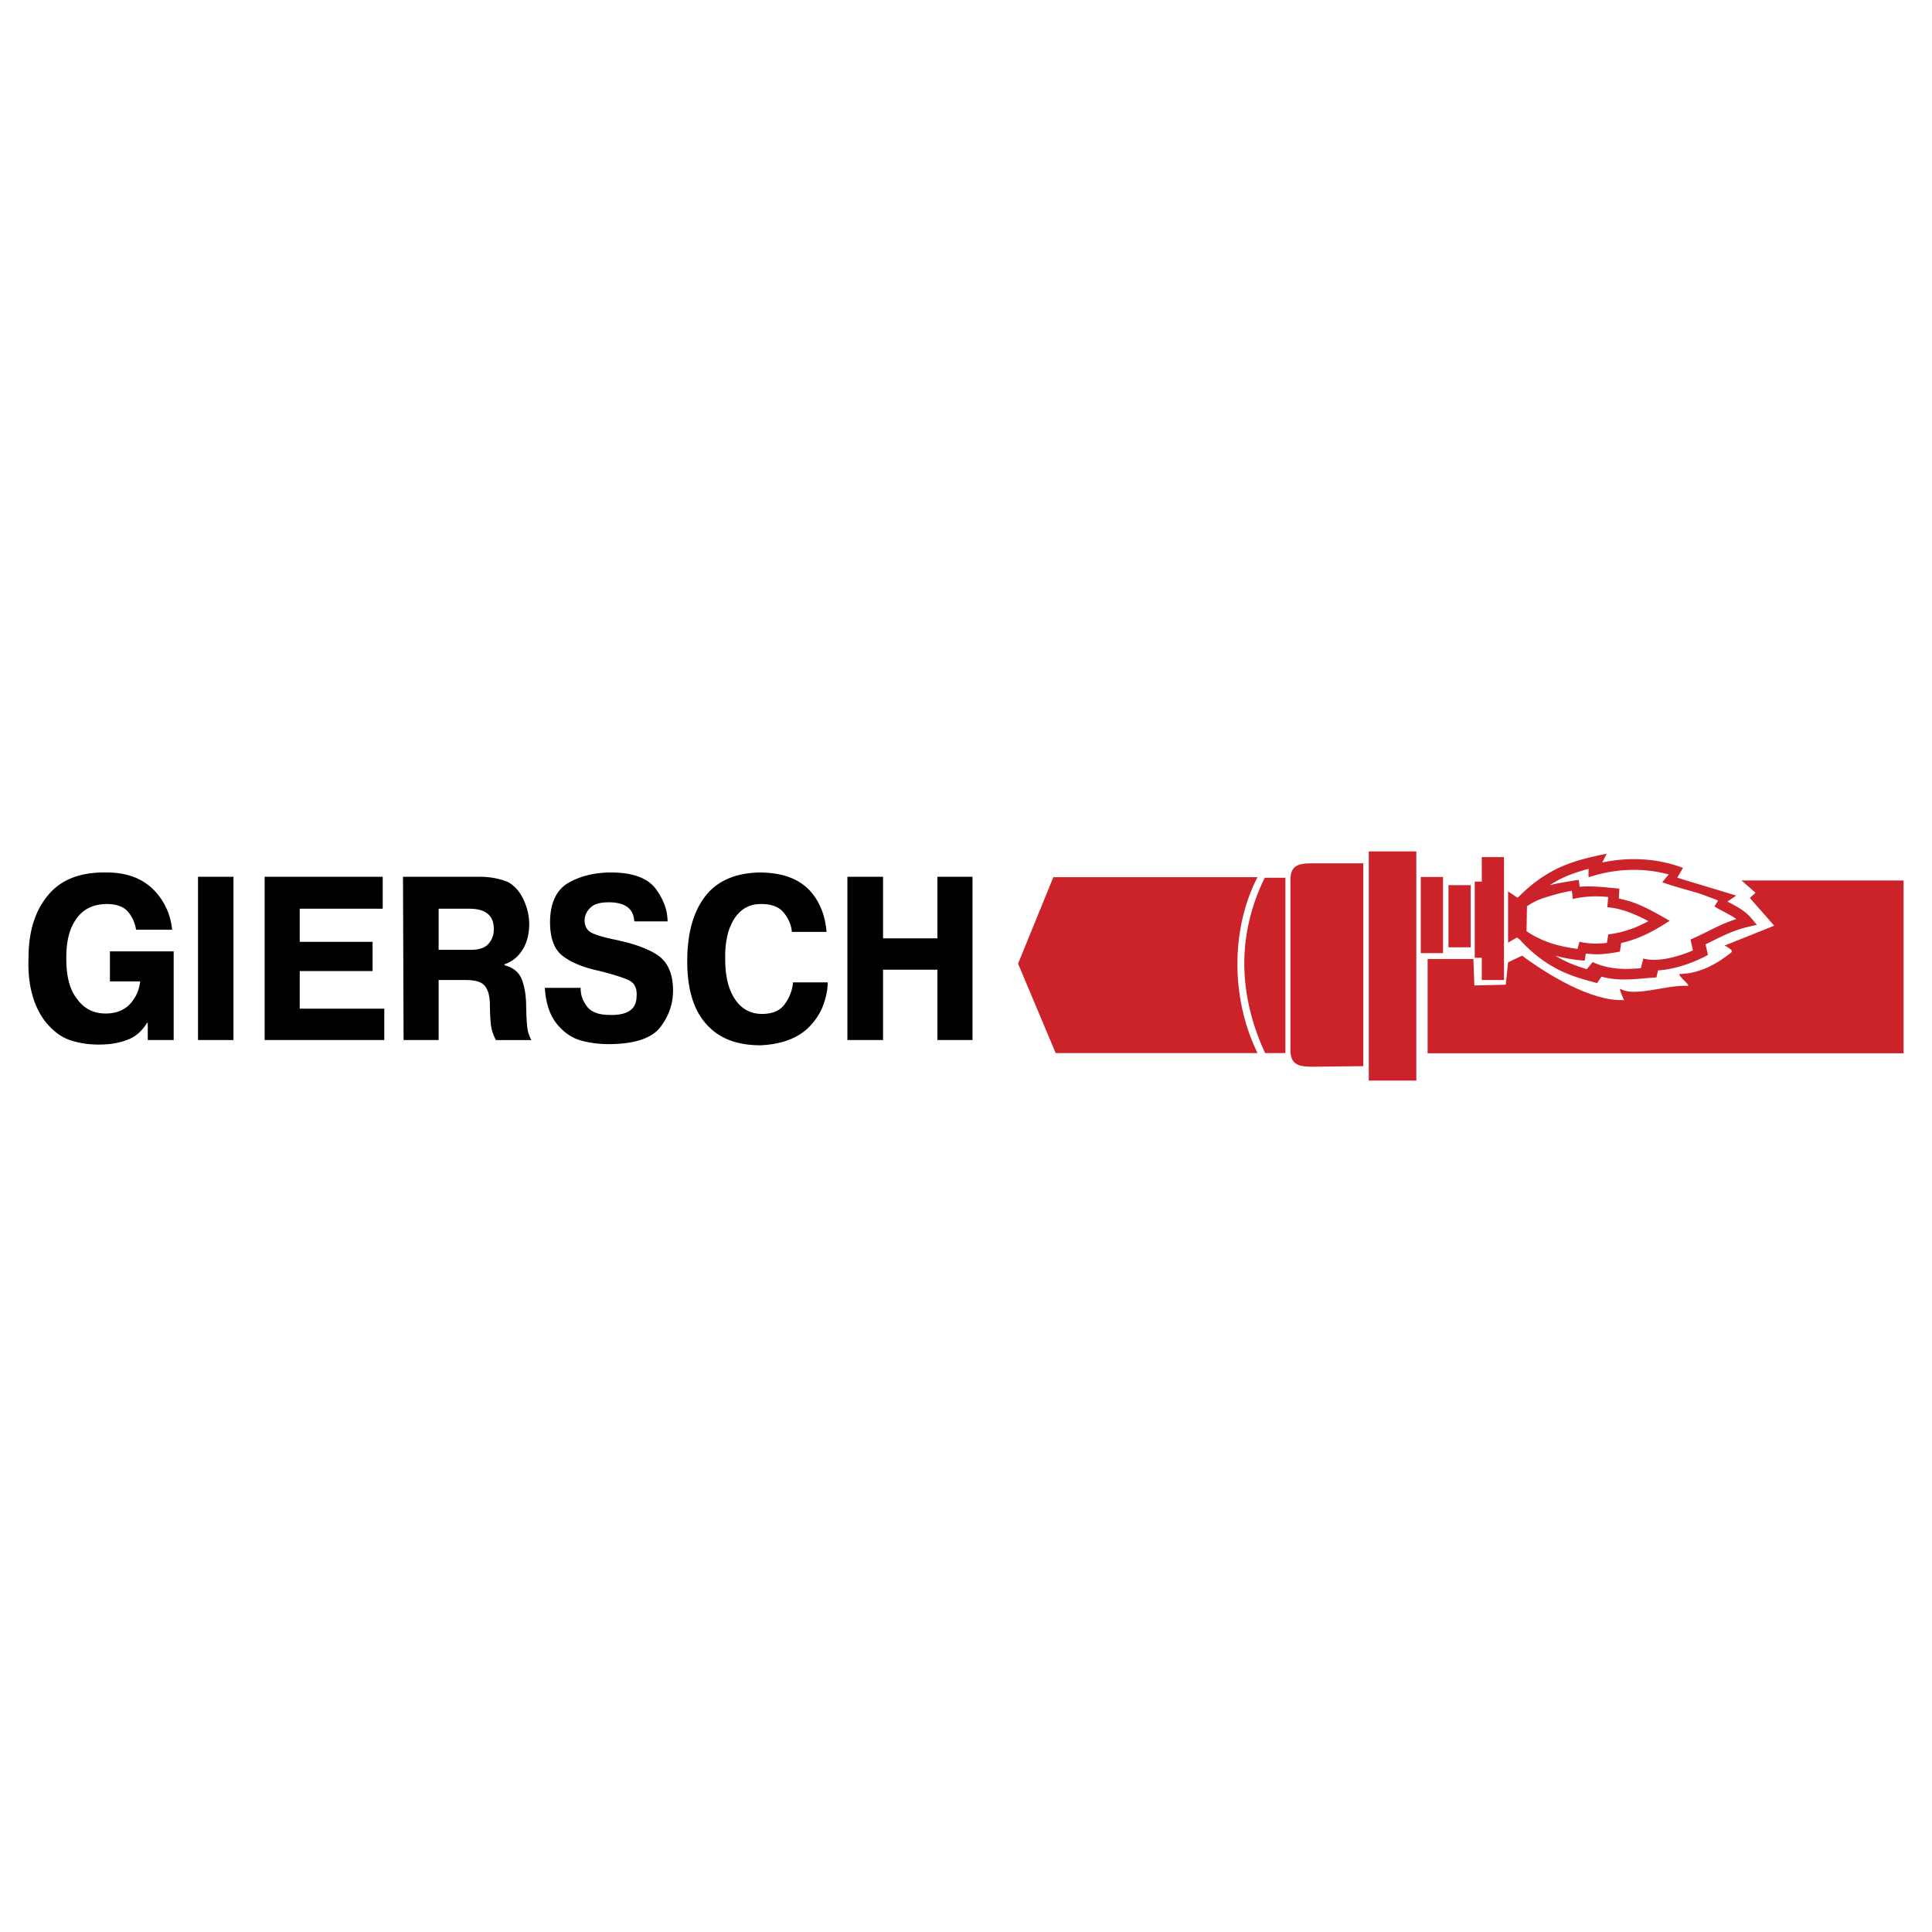 <svg xmlns="http://www.w3.org/2000/svg" width="2500" height="2500" viewBox="0 0 192.756 192.756"><g fill-rule="evenodd" clip-rule="evenodd"><path fill="#fff" d="M0 0h192.756v192.756H0V0z"/><path d="M105.092 87.514h20.371c-2.508 4.801-2.838 11.742 0 17.552h-20.139l-3.75-8.922 3.518-8.63zM141.752 87.495h2.217v7.6h-2.217v-7.6zM147.137 87.961h.701v-2.449h2.215v12.265h-2.215v-2.215h-.701v-7.601zM144.514 88.311h2.215v6.201h-2.215v-6.201z" fill="#cc2229"/><path d="M128.244 87.573h-2.061c-2.84 5.792-2.605 11.779.037 17.494h2.023V87.573h.001zM130.867 106.428l5.15-.059V86.134h-5.15c-1.381 0-2.119.252-2.119 1.632v17.009c0 1.381.738 1.653 2.119 1.653zM136.562 84.948h4.745v22.861h-4.745V84.948zM161.969 99.779c.33.428-.645-1.359-.238-1.088 1.424.787 4.67-.467 6.633-.33.447.02-1.225-1.186-.719-1.186 1.535-.039 3.207-.643 5.074-2.139.072-.058.082-.123.051-.188-.135-.285-1.01-.598-.615-.55l4.859-1.944-2.43-2.76.564-.525-1.4-1.225h16.174v17.241h-47.488v-9.408h4.568l.096 2.644 3.131-.078.232-2.235 1.4-.661c2.547 1.905 6.94 4.569 10.108 4.432z" fill="#cc2229"/><path d="M10.971 94.92h6.356v8.845h-2.585v-1.711h-.078c-.486.797-1.108 1.359-1.866 1.652-.777.311-1.633.486-2.605.504-1.127.039-2.157-.096-3.11-.408-.972-.291-1.847-.971-2.644-1.982-1.147-1.574-1.691-3.654-1.594-6.239 0-2.585.622-4.626 1.866-6.162 1.283-1.632 3.266-2.43 5.948-2.372 2.391 0 4.179.855 5.365 2.566.641.913 1.03 1.963 1.146 3.148h-3.596a3.581 3.581 0 0 0-.797-1.788c-.427-.505-1.127-.777-2.119-.777-1.419 0-2.488.563-3.168 1.671-.603.914-.894 2.177-.875 3.81 0 1.75.35 3.052 1.03 3.927.699 1.01 1.671 1.516 2.896 1.516 1.186 0 2.099-.428 2.701-1.283a3.813 3.813 0 0 0 .739-1.924h-3.013V94.92h.003zM19.757 87.475h3.538v16.291h-3.538V87.475zM29.904 93.968h7.27v2.915h-7.27v3.752h8.436v3.131H26.405V87.475h11.78v3.188h-8.281v3.305zM40.265 103.766l-.058-16.291h7.639c1.031 0 1.964.175 2.838.525.642.37 1.167.933 1.516 1.691.369.759.583 1.575.603 2.45 0 1.011-.214 1.885-.661 2.605-.447.719-1.049 1.205-1.808 1.458v.098c.875.232 1.438.699 1.711 1.379.272.682.428 1.518.447 2.527.019 1.107.058 1.867.116 2.295.039.408.175.836.408 1.264h-3.538c-.213-.408-.369-.799-.447-1.225-.097-.428-.136-1.168-.155-2.256 0-.797-.136-1.42-.447-1.846-.292-.447-.953-.662-1.944-.662h-2.722v5.988h-3.498zm3.498-13.103v4.102h3.188c.835 0 1.438-.194 1.788-.603a2.09 2.09 0 0 0 .525-1.4c.039-1.399-.778-2.099-2.43-2.099h-3.071zM54.357 98.555h3.577c-.02.643.175 1.244.603 1.828.428.582 1.186.875 2.274.875 1.808.057 2.702-.564 2.702-1.887.058-.777-.214-1.303-.778-1.574-.583-.271-1.575-.584-2.955-.934-1.574-.33-2.799-.836-3.674-1.516-.855-.68-1.264-1.866-1.225-3.557.059-1.827.7-3.091 1.905-3.752 1.205-.661 2.585-.991 4.179-.991 2.138 0 3.616.544 4.432 1.594.797 1.069 1.206 2.177 1.206 3.285H63.28c-.059-1.263-.914-1.904-2.547-1.904-.816 0-1.419.155-1.788.505a1.799 1.799 0 0 0-.622 1.244c0 .642.253 1.089.758 1.322.506.233 1.244.447 2.197.641 2.002.408 3.479.953 4.432 1.633.952.699 1.438 1.846 1.438 3.461 0 1.34-.428 2.564-1.283 3.674-.855 1.088-2.546 1.65-5.054 1.672-1.03 0-2.002-.117-2.877-.371-.894-.252-1.672-.797-2.352-1.613-.719-.876-1.127-2.081-1.225-3.635zM79.122 98.012h3.46c0 .543-.097 1.186-.331 1.924a5.73 5.73 0 0 1-1.05 1.982c-1.108 1.457-2.877 2.256-5.326 2.371-2.255 0-4.004-.641-5.209-1.904-1.4-1.4-2.1-3.557-2.1-6.473 0-3.052.719-5.346 2.158-6.92 1.167-1.225 2.819-1.885 4.996-1.944 2.274 0 3.966.603 5.093 1.827.953 1.05 1.517 2.43 1.652 4.102h-3.46c-.059-.7-.331-1.341-.816-1.925-.466-.583-1.244-.875-2.293-.855-1.167 0-2.061.525-2.703 1.574a5.526 5.526 0 0 0-.68 1.866c-.136.681-.175 1.38-.156 2.138 0 1.594.311 2.877.914 3.83.661 1.029 1.574 1.555 2.76 1.555 1.05 0 1.808-.33 2.274-.992a4.307 4.307 0 0 0 .817-2.156zM88.103 96.748v7.018h-3.558V87.475h3.558v6.143h5.423v-6.143h3.499v16.291h-3.499v-7.018h-5.423z"/><path d="M150.461 88.933l.922.623a2.64 2.64 0 0 1 .098-.044c1.141-1.16 2.307-2.034 3.574-2.695 1.674-.874 3.414-1.268 5.238-1.638l-.438.874a15.063 15.063 0 0 1 3.582-.331c1.51.043 3.027.322 4.473.866l-.566.971c-.025.03 5.459 1.645 5.875 1.798l-.863.583-.012.008c.867.461 1.73.884 2.377 1.656l.559.666-.848.197c-1.391.323-2.5.875-3.605 1.424-.223.11-.443.221-.668.33l.248 1.051c-.955.523-2.287 1.073-3.627 1.356-.453.096-.91.162-1.355.188l-.162.701c-1.889.113-3.596.439-5.48-.078l-.434.643c-1.217-.32-2.486-.654-3.818-1.318-1.268-.634-2.578-1.56-3.924-3.042a11.988 11.988 0 0 1-.256-.187l-.889.513v-5.115h-.001zm19.256.268a47.49 47.49 0 0 0-1.49-.438c-.557-.158-1.111-.315-1.641-.488l-.742-.243c.211-.258.418-.552.662-.781a13.03 13.03 0 0 0-3.098-.46 14.065 14.065 0 0 0-4.324.555l-.584.17a5.644 5.644 0 0 1 .002-.833c-1.025.27-2.068.621-2.953 1.082-.322.168-.639.352-.947.551.789-.193 1.727-.355 2.916-.532l.08.688c1.271-.117 2.703.073 3.965.185l-.055.984c.531.125 1.225.301 1.74.509.895.36 1.756.818 2.561 1.275l.779.443-.762.474c-.795.493-1.602.916-2.457 1.247-.523.202-1.062.37-1.627.498l-.121.854c-.678.131-1.369.238-2.072.266-.406.016-.918-.027-1.334-.072l-.113.711a15.457 15.457 0 0 1-2.922-.496c.277.17.553.321.826.458.785.392 1.557.664 2.309.886l.586-.703c1.732.779 3.301.734 4.805.605l.25-.965c.754.206 1.676.15 2.604-.046a12.542 12.542 0 0 0 2.344-.762l-.24-1.093c.586-.246 1.137-.52 1.688-.794.904-.45 1.811-.9 2.889-1.245-.355-.253-.754-.462-1.148-.671-.35-.183-.697-.366-1.041-.588l.357-.582-.232-.108-1.46-.541zm-17.414 3.695l.023.027c.73.496 1.523.867 2.318 1.144.881.307 1.934.496 2.738.607l.205-.718a6.79 6.79 0 0 0 1.918.18c.273-.011.545-.034.814-.066l.145-.846c.91-.111 1.738-.328 2.52-.63.508-.196.998-.429 1.48-.691a16.954 16.954 0 0 0-1.613-.763c-.816-.329-1.656-.567-2.49-.621l.09-1.022a10.69 10.69 0 0 0-3.535.191l-.09-.818c-1.01.167-2 .467-2.66.674a6.512 6.512 0 0 0-1.82.871l-.043 2.481z" fill="#cc2229"/></g></svg>